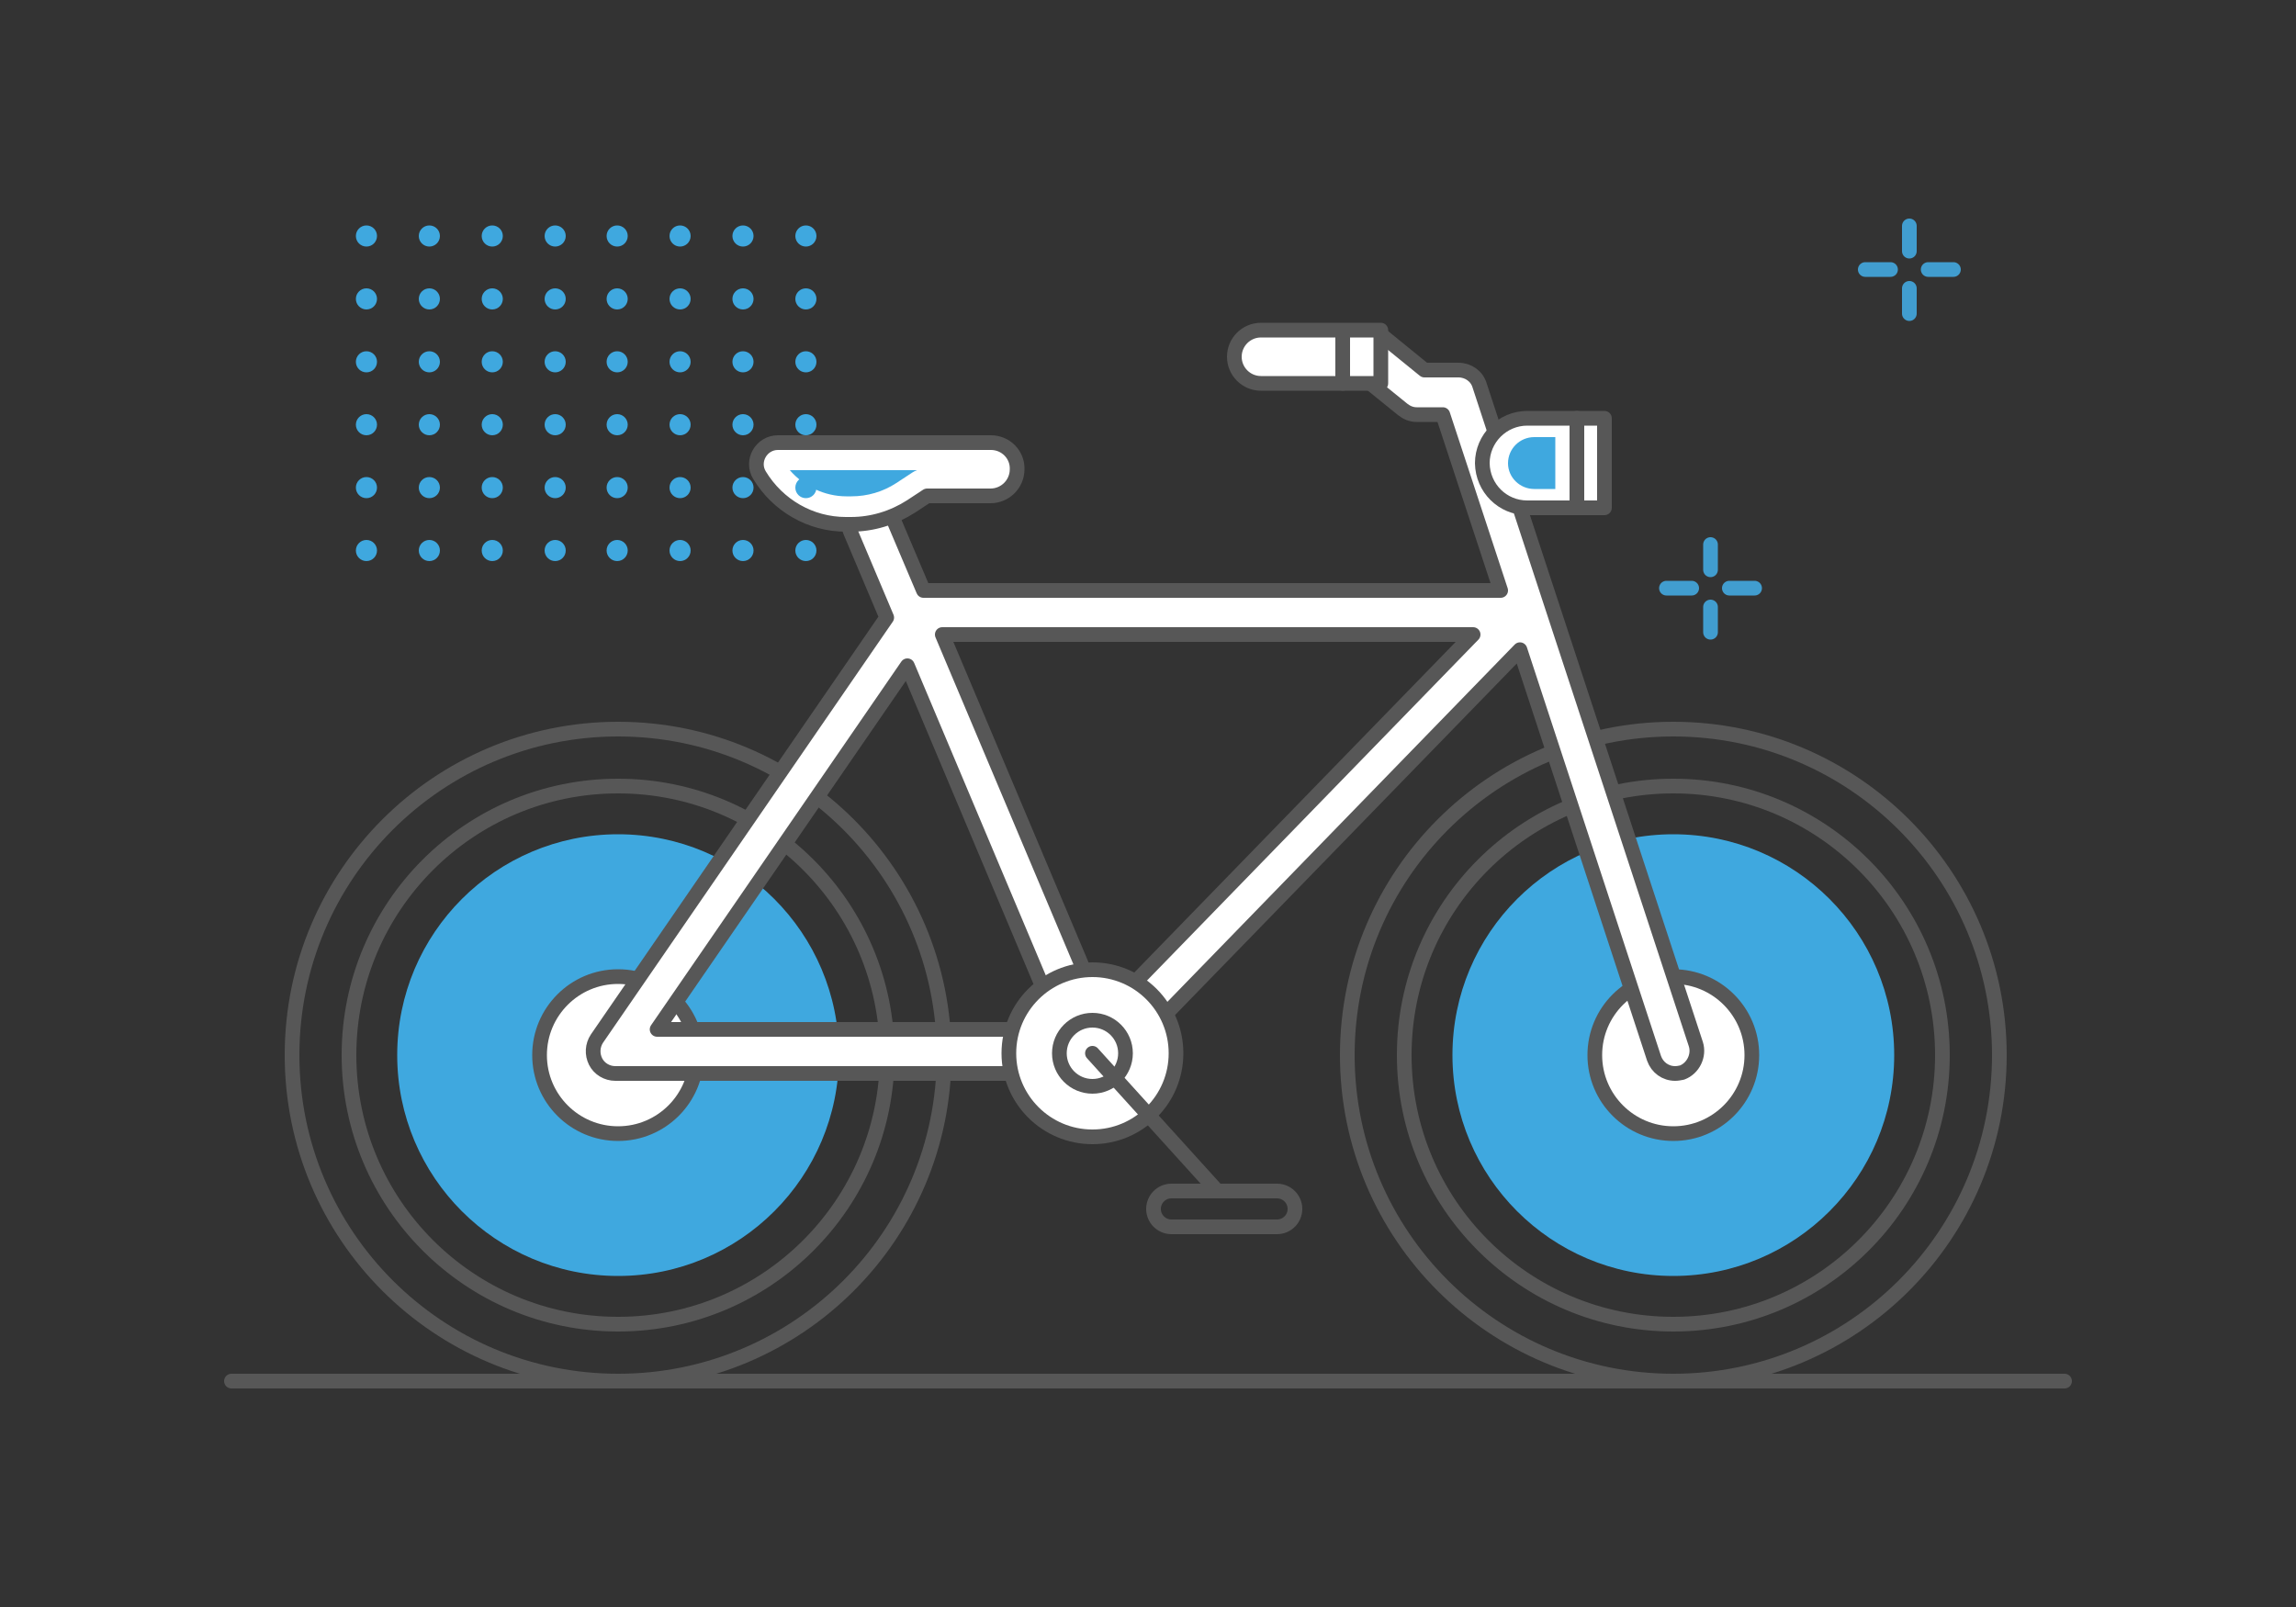 <?xml version="1.0" encoding="utf-8"?>
<!-- Generator: Adobe Illustrator 21.1.0, SVG Export Plug-In . SVG Version: 6.00 Build 0)  -->
<svg version="1.1" id="Capa_1" xmlns="http://www.w3.org/2000/svg" xmlns:xlink="http://www.w3.org/1999/xlink" x="0px" y="0px"
	 width="500px" height="350px" viewBox="0 0 500 350" style="enable-background:new 0 0 500 350;" xml:space="preserve">
<rect x="0" y="0" width="500" height="350" fill="#333333" stroke="none"/>
<style type="text/css">
	.st0{display:none;}
	.st1{fill:#3FA8DF;}
	.st2{fill:none;stroke:#575757;stroke-width:3.2;stroke-linecap:round;stroke-linejoin:round;stroke-miterlimit:10;}
	.st3{fill:#FFFFFF;stroke:#575757;stroke-width:3.2;stroke-linecap:round;stroke-linejoin:round;stroke-miterlimit:10;}
	.st4{fill:none;stroke:#419DCF;stroke-width:3.2;stroke-linecap:round;stroke-linejoin:round;stroke-miterlimit:10;}
</style>
<g id="Capa_1_1_" class="st0">
</g>
<g id="Capa_3" class="st0">
</g>
<circle class="st1" cx="134.6" cy="229.8" r="48.1"/>
<circle class="st1" cx="364.4" cy="229.8" r="48.1"/>
<g>
	<circle class="st2" cx="364.4" cy="229.8" r="71"/>
	<circle class="st2" cx="364.4" cy="229.8" r="58.6"/>
	<circle class="st3" cx="364.4" cy="229.8" r="17.1"/>
</g>
<g>
	<circle class="st2" cx="134.6" cy="229.8" r="71"/>
	<circle class="st2" cx="134.6" cy="229.8" r="58.6"/>
	<circle class="st3" cx="134.6" cy="229.8" r="17.1"/>
</g>
<path class="st2" d="M278.1,267.2h-23c-2.1,0-3.9-1.7-3.9-3.9v0c0-2.1,1.7-3.9,3.9-3.9h23c2.1,0,3.9,1.7,3.9,3.9v0
	C282,265.5,280.2,267.2,278.1,267.2z"/>
<line class="st3" x1="50.4" y1="300.8" x2="449.6" y2="300.8"/>
<path class="st3" d="M369.3,227.4L322.2,83.9c-0.6-2-2.5-3.3-4.6-3.3h-7.4l-9.1-7.4c-2.1-1.7-5.1-1.4-6.8,0.7
	c-1.7,2.1-1.4,5.1,0.7,6.8l10.5,8.5c0.9,0.7,1.9,1.1,3,1.1h5.7l12.6,38.3H201.1l-7-16.5c-1-2.4-3.8-3.6-6.3-2.6
	c-2.4,1-3.6,3.9-2.6,6.3l7.9,18.7L130,226.2c-1,1.5-1.1,3.4-0.3,5c0.8,1.6,2.5,2.6,4.3,2.6h85.2c2.7,0,4.8-2.2,4.8-4.8
	c0-2.7-2.2-4.8-4.8-4.8h-76.1l54.5-79.2l28.9,68.6c0.8,1.8,2.6,2.9,4.4,2.9c0.6,0,1.3-0.1,1.9-0.4c2.4-1,3.6-3.9,2.6-6.3l-30.2-71.6
	h115.6l-73,75.1c-1.8,1.9-1.8,4.9,0.1,6.8c1.9,1.8,4.9,1.8,6.8-0.1l76.3-78.5l29.2,89c0.7,2,2.5,3.3,4.6,3.3c0.5,0,1-0.1,1.5-0.2
	C368.7,232.7,370.1,229.9,369.3,227.4z"/>
<circle class="st3" cx="237.9" cy="229.4" r="18.2"/>
<circle class="st2" cx="237.9" cy="229.4" r="7.2"/>
<line class="st2" x1="237.9" y1="229.4" x2="264.8" y2="259.1"/>
<path class="st3" d="M215.8,96.4h-46.4c-3.6,0-5.9,4-4,7.1l0,0c4,6.6,11.1,10.7,18.8,10.7h1.1c4.7,0,9.2-1.4,13.1-3.9l3.5-2.3h13.8
	c3.2,0,5.8-2.6,5.8-5.8v0C221.6,99,219,96.4,215.8,96.4z"/>
<path class="st1" d="M199.7,102.4c-0.3,0.1-0.7,0.3-1,0.5l-3.5,2.3c-2.9,1.9-6.3,2.9-9.8,2.9h-1.1c-4.7,0-9.3-2.2-12.3-5.7H199.7"/>
<path class="st3" d="M332.6,110.6h16.8V91.1h-16.8c-5.4,0-9.8,4.4-9.8,9.8v0C322.9,106.3,327.2,110.6,332.6,110.6z"/>
<path class="st1" d="M334.1,106.5h4.6V95.2h-4.6c-3.1,0-5.7,2.5-5.7,5.7v0C328.4,104,331,106.5,334.1,106.5z"/>
<line class="st2" x1="343.4" y1="110.6" x2="343.4" y2="91.1"/>
<path class="st3" d="M300.7,83.5h-26.1c-3.2,0-5.8-2.6-5.8-5.8v0c0-3.2,2.6-5.8,5.8-5.8h26.1V83.5z"/>
<line class="st3" x1="292.4" y1="72" x2="292.4" y2="83.5"/>
<g>
	<line class="st4" x1="372.5" y1="118.6" x2="372.5" y2="124.1"/>
	<line class="st4" x1="372.5" y1="132.2" x2="372.5" y2="137.7"/>
	<line class="st4" x1="382.1" y1="128.1" x2="376.6" y2="128.1"/>
	<line class="st4" x1="368.4" y1="128.1" x2="362.9" y2="128.1"/>
</g>
<g>
	<line class="st4" x1="415.8" y1="49.2" x2="415.8" y2="54.7"/>
	<line class="st4" x1="415.8" y1="62.8" x2="415.8" y2="68.3"/>
	<line class="st4" x1="425.4" y1="58.7" x2="419.9" y2="58.7"/>
	<line class="st4" x1="411.7" y1="58.7" x2="406.2" y2="58.7"/>
</g>
<g>
	<circle class="st1" cx="79.8" cy="51.4" r="2.3"/>
	<circle class="st1" cx="79.8" cy="65.1" r="2.3"/>
	<circle class="st1" cx="79.8" cy="78.8" r="2.3"/>
	<circle class="st1" cx="79.8" cy="92.5" r="2.3"/>
	<circle class="st1" cx="79.8" cy="106.2" r="2.3"/>
	<circle class="st1" cx="79.8" cy="119.9" r="2.3"/>
	<circle class="st1" cx="93.5" cy="51.4" r="2.3"/>
	<circle class="st1" cx="93.5" cy="65.1" r="2.3"/>
	<circle class="st1" cx="93.5" cy="78.8" r="2.3"/>
	<circle class="st1" cx="93.5" cy="92.5" r="2.3"/>
	<circle class="st1" cx="93.5" cy="106.2" r="2.3"/>
	<circle class="st1" cx="93.5" cy="119.9" r="2.3"/>
	<circle class="st1" cx="107.2" cy="51.4" r="2.3"/>
	<circle class="st1" cx="107.2" cy="65.1" r="2.3"/>
	<circle class="st1" cx="107.2" cy="78.8" r="2.3"/>
	<circle class="st1" cx="107.2" cy="92.5" r="2.3"/>
	<circle class="st1" cx="107.2" cy="106.2" r="2.3"/>
	<circle class="st1" cx="107.2" cy="119.9" r="2.3"/>
	<circle class="st1" cx="120.9" cy="51.4" r="2.3"/>
	<circle class="st1" cx="120.9" cy="65.1" r="2.3"/>
	<circle class="st1" cx="120.9" cy="78.8" r="2.3"/>
	<circle class="st1" cx="120.9" cy="92.5" r="2.3"/>
	<circle class="st1" cx="120.9" cy="106.2" r="2.3"/>
	<circle class="st1" cx="120.9" cy="119.9" r="2.3"/>
	<circle class="st1" cx="134.4" cy="51.4" r="2.3"/>
	<circle class="st1" cx="134.4" cy="65.1" r="2.3"/>
	<circle class="st1" cx="134.4" cy="78.8" r="2.3"/>
	<circle class="st1" cx="134.4" cy="92.5" r="2.3"/>
	<circle class="st1" cx="134.4" cy="106.2" r="2.3"/>
	<circle class="st1" cx="134.4" cy="119.9" r="2.3"/>
	<circle class="st1" cx="148.1" cy="51.4" r="2.3"/>
	<circle class="st1" cx="148.1" cy="65.1" r="2.3"/>
	<circle class="st1" cx="148.1" cy="78.8" r="2.3"/>
	<circle class="st1" cx="148.1" cy="92.5" r="2.3"/>
	<circle class="st1" cx="148.1" cy="106.2" r="2.3"/>
	<circle class="st1" cx="148.1" cy="119.9" r="2.3"/>
	<circle class="st1" cx="161.8" cy="51.4" r="2.3"/>
	<circle class="st1" cx="161.8" cy="65.1" r="2.3"/>
	<circle class="st1" cx="161.8" cy="78.8" r="2.3"/>
	<circle class="st1" cx="161.8" cy="92.5" r="2.3"/>
	<circle class="st1" cx="161.8" cy="106.2" r="2.3"/>
	<circle class="st1" cx="161.8" cy="119.9" r="2.3"/>
	<circle class="st1" cx="175.5" cy="51.4" r="2.3"/>
	<circle class="st1" cx="175.5" cy="65.1" r="2.3"/>
	<circle class="st1" cx="175.5" cy="78.8" r="2.3"/>
	<circle class="st1" cx="175.5" cy="92.5" r="2.3"/>
	<circle class="st1" cx="175.5" cy="106.2" r="2.3"/>
	<circle class="st1" cx="175.5" cy="119.9" r="2.3"/>
</g>
</svg>

